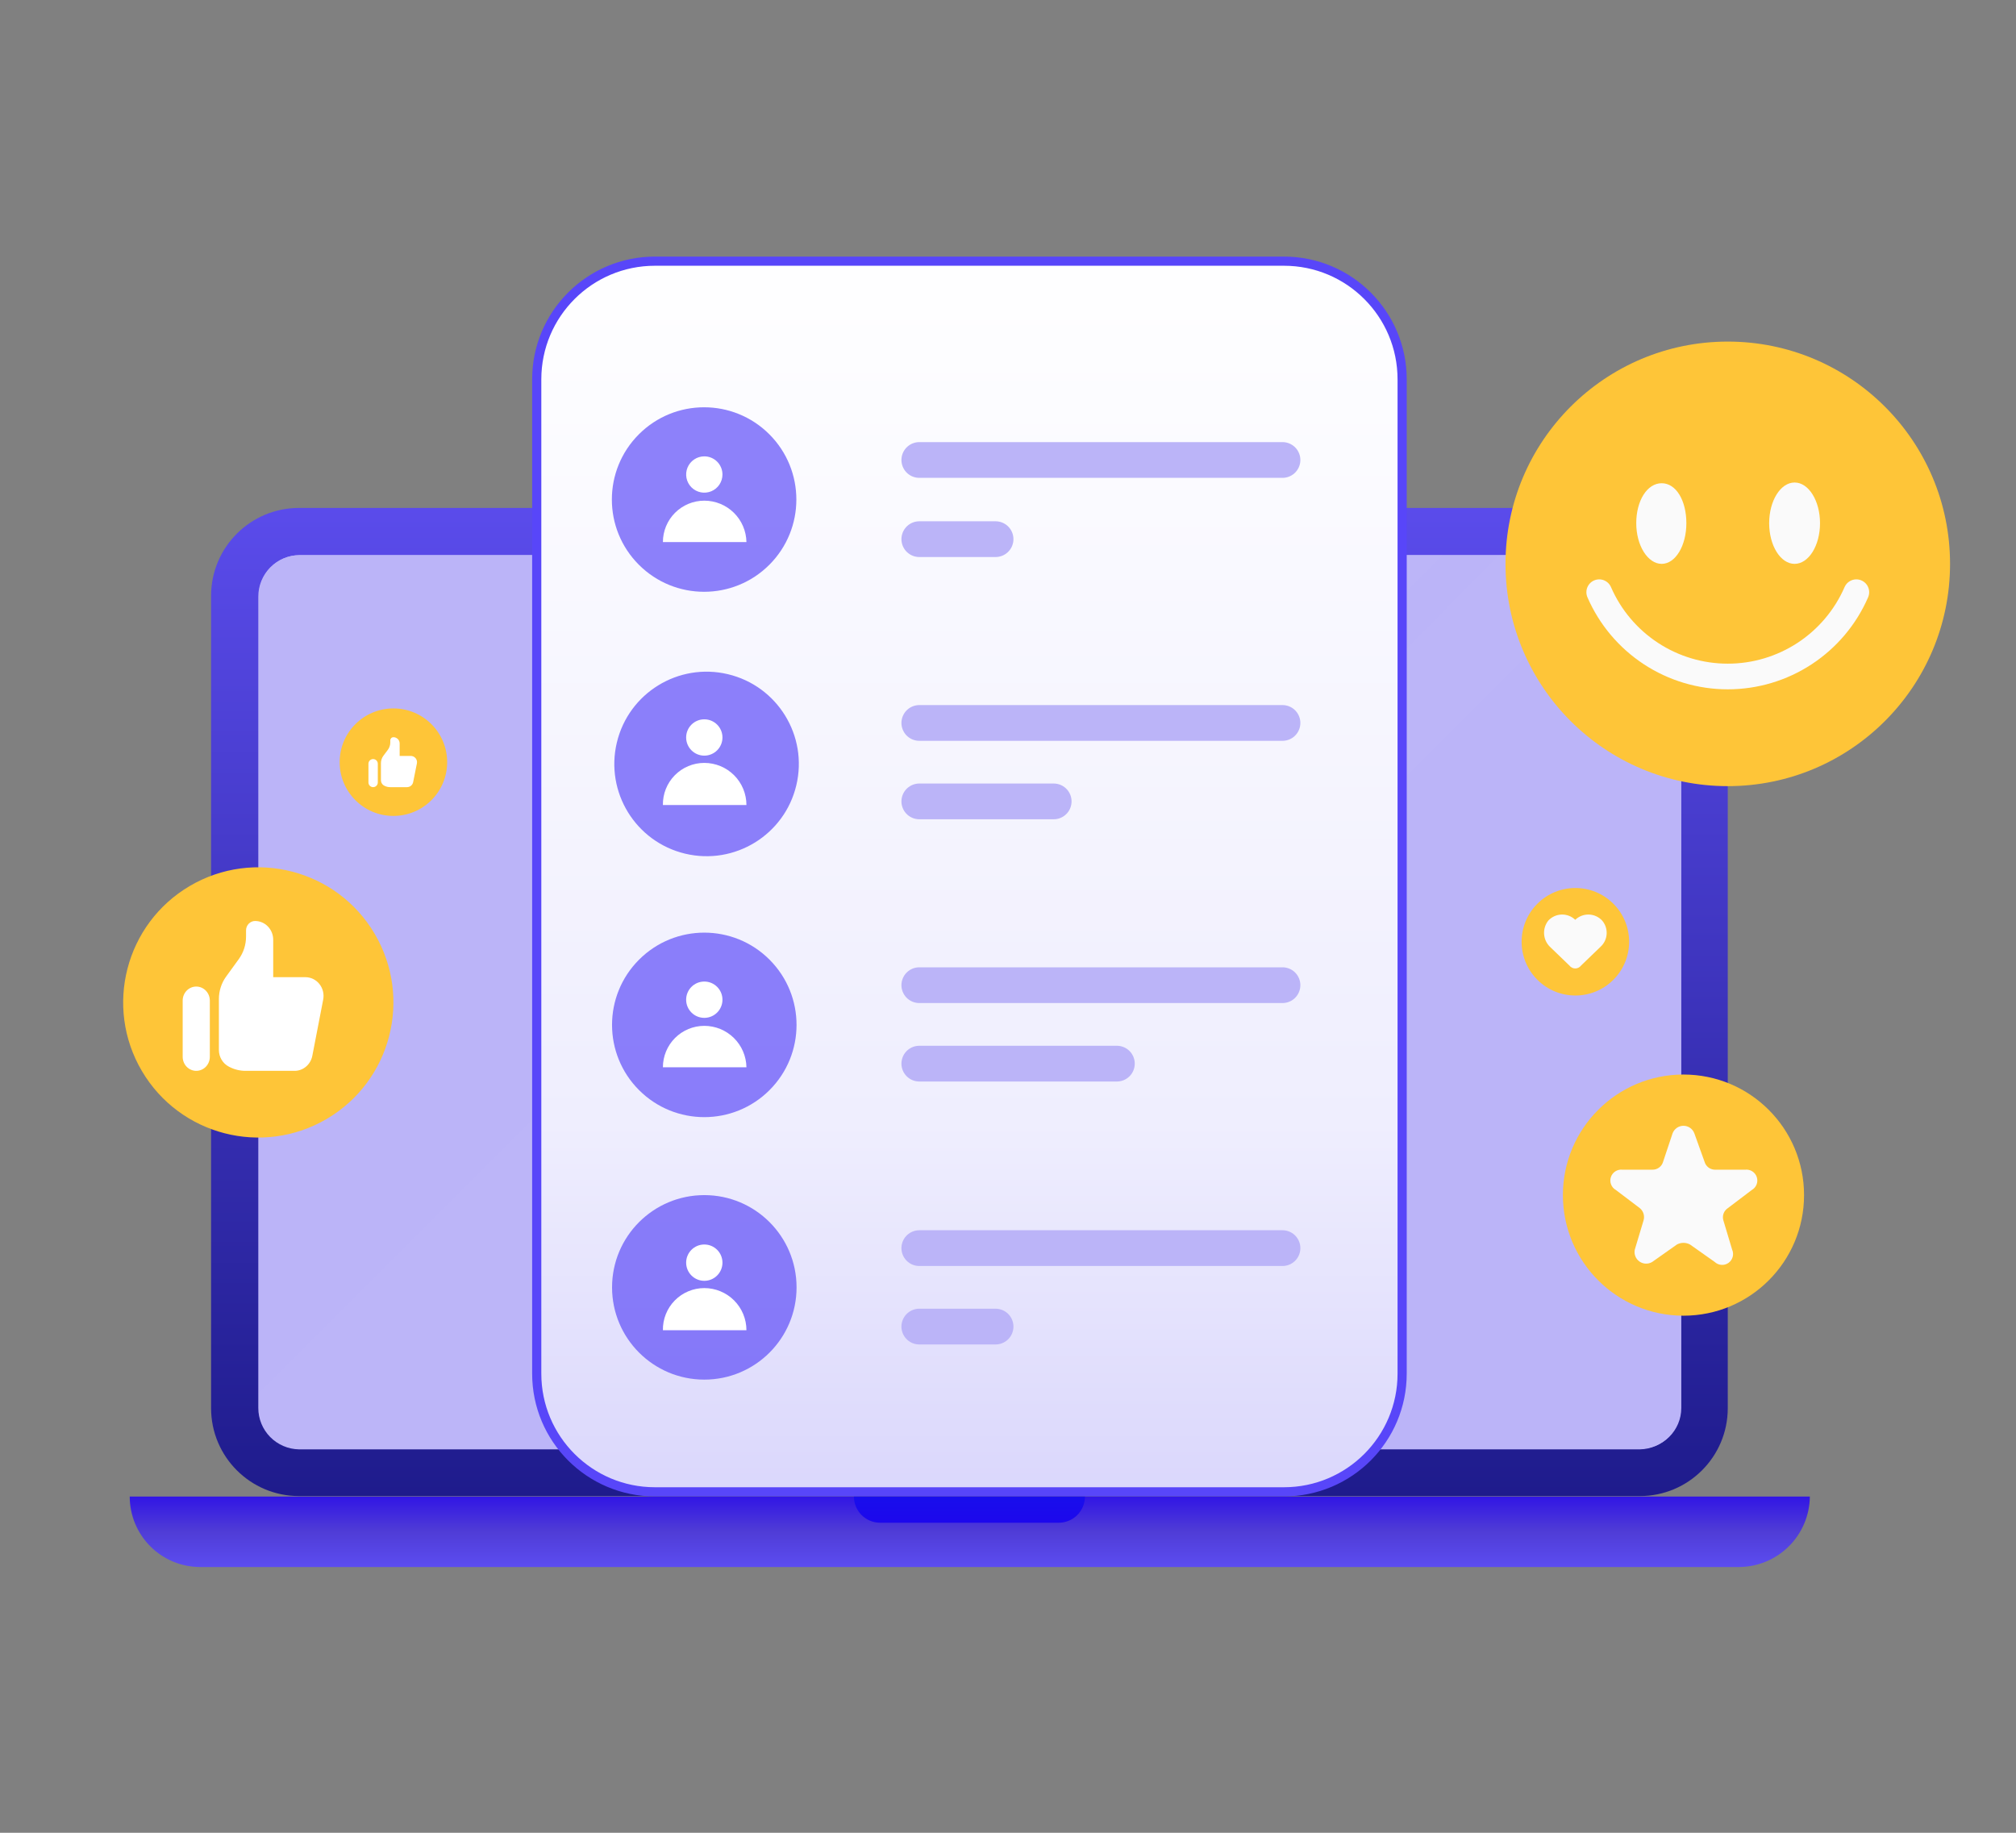 <svg width="220" height="200" viewBox="0 0 220 200" fill="none" xmlns="http://www.w3.org/2000/svg">
<rect x="0" y="0" width="220" height="200" fill="#808080" stroke="none"/>
<path d="M178.955 55.428H32.627C27.329 55.428 23.035 59.722 23.035 65.019V153.664C23.035 158.962 27.329 163.256 32.627 163.256H178.955C184.252 163.256 188.546 158.962 188.546 153.664V65.019C188.546 59.722 184.252 55.428 178.955 55.428Z" fill="url(#paint0_linear_1803_303)"/>
<path d="M183.474 153.64V65.019C183.474 62.568 181.486 60.58 179.035 60.58L32.699 60.58C30.247 60.58 28.259 62.568 28.259 65.019V153.64C28.259 156.092 30.247 158.079 32.699 158.079H179.035C181.486 158.079 183.474 156.092 183.474 153.64Z" fill="#BBB4F8"/>
<path d="M183.394 65.098V153.64C183.394 154.825 182.929 155.962 182.098 156.808C181.268 157.653 180.139 158.138 178.955 158.159H32.627C31.442 158.138 30.313 157.653 29.483 156.808C28.652 155.962 28.187 154.825 28.188 153.64V65.098C28.187 63.914 28.652 62.776 29.483 61.931C30.313 61.086 31.442 60.601 32.627 60.58H178.955C180.139 60.601 181.268 61.086 182.098 61.931C182.929 62.776 183.394 63.914 183.394 65.098Z" fill="url(#paint1_linear_1803_303)"/>
<g style="mix-blend-mode:overlay" opacity="0.14">
<g style="mix-blend-mode:overlay" opacity="0.14">
<path d="M157.395 60.581L59.896 158.159H32.627C31.443 158.138 30.314 157.653 29.484 156.808C28.653 155.963 28.188 154.826 28.189 153.641V152.056L119.663 60.581H157.395Z" fill="white"/>
</g>
<g style="mix-blend-mode:overlay" opacity="0.14">
<path d="M177.529 60.58L80.03 158.159H66.158L163.657 60.58H177.529Z" fill="white"/>
</g>
</g>
<path d="M71.469 28.5H140.114C147.237 28.5 153.011 34.274 153.011 41.396V149.898C153.011 157.02 147.237 162.794 140.114 162.794H71.469C64.346 162.794 58.572 157.02 58.572 149.898V41.396C58.572 34.274 64.346 28.5 71.469 28.5Z" fill="url(#paint2_linear_1803_303)" stroke="#5846F9"/>
<path d="M100.321 50.195H139.955" stroke="#BBB4F8" stroke-width="3.9" stroke-linecap="round" stroke-linejoin="round"/>
<path d="M100.321 58.835H108.644" stroke="#BBB4F8" stroke-width="3.9" stroke-linecap="round" stroke-linejoin="round"/>
<path d="M83.956 61.63C87.887 57.698 87.887 51.324 83.956 47.393C80.025 43.461 73.65 43.461 69.719 47.393C65.788 51.324 65.788 57.698 69.719 61.63C73.65 65.561 80.025 65.561 83.956 61.63Z" fill="#5F4EF8" fill-opacity="0.7"/>
<path d="M78.84 51.78C78.84 52.172 78.724 52.555 78.506 52.881C78.289 53.207 77.979 53.461 77.617 53.611C77.255 53.761 76.856 53.8 76.472 53.724C76.088 53.647 75.734 53.459 75.457 53.181C75.18 52.904 74.992 52.551 74.915 52.167C74.839 51.782 74.878 51.384 75.028 51.022C75.178 50.66 75.432 50.35 75.758 50.133C76.084 49.915 76.467 49.799 76.859 49.799C77.384 49.799 77.888 50.007 78.26 50.379C78.632 50.751 78.84 51.255 78.84 51.78Z" fill="url(#paint3_linear_1803_303)"/>
<path d="M76.859 54.635C75.661 54.635 74.511 55.111 73.664 55.959C72.817 56.806 72.341 57.955 72.341 59.154H81.457C81.436 57.948 80.942 56.799 80.082 55.954C79.222 55.109 78.065 54.635 76.859 54.635V54.635Z" fill="url(#paint4_linear_1803_303)"/>
<path d="M100.321 78.891H139.955" stroke="#BBB4F8" stroke-width="3.9" stroke-linecap="round" stroke-linejoin="round"/>
<path d="M100.321 87.451H114.986" stroke="#BBB4F8" stroke-width="3.9" stroke-linecap="round" stroke-linejoin="round"/>
<path d="M86.899 85.698C88.188 80.289 84.848 74.86 79.439 73.572C74.031 72.283 68.602 75.623 67.314 81.031C66.025 86.44 69.365 91.869 74.773 93.157C80.182 94.446 85.611 91.106 86.899 85.698Z" fill="#5F4EF8" fill-opacity="0.7"/>
<path d="M76.859 82.458C77.953 82.458 78.84 81.571 78.84 80.476C78.84 79.382 77.953 78.495 76.859 78.495C75.764 78.495 74.877 79.382 74.877 80.476C74.877 81.571 75.764 82.458 76.859 82.458Z" fill="url(#paint5_linear_1803_303)"/>
<path d="M76.859 83.251C76.259 83.25 75.665 83.37 75.111 83.602C74.558 83.834 74.056 84.174 73.636 84.602C73.215 85.03 72.884 85.537 72.662 86.095C72.439 86.652 72.33 87.248 72.341 87.848H81.456C81.456 86.629 80.972 85.459 80.11 84.597C79.248 83.735 78.078 83.251 76.859 83.251V83.251Z" fill="url(#paint6_linear_1803_303)"/>
<path d="M100.321 107.506H139.955" stroke="#BBB4F8" stroke-width="3.9" stroke-linecap="round" stroke-linejoin="round"/>
<path d="M100.321 116.068H121.882" stroke="#BBB4F8" stroke-width="3.9" stroke-linecap="round" stroke-linejoin="round"/>
<path d="M83.975 118.958C87.907 115.027 87.907 108.653 83.975 104.721C80.044 100.79 73.67 100.79 69.739 104.721C65.807 108.653 65.807 115.027 69.739 118.958C73.67 122.889 80.044 122.889 83.975 118.958Z" fill="#5F4EF8" fill-opacity="0.7"/>
<path d="M76.859 111.073C77.953 111.073 78.84 110.186 78.84 109.092C78.84 107.997 77.953 107.11 76.859 107.11C75.764 107.11 74.877 107.997 74.877 109.092C74.877 110.186 75.764 111.073 76.859 111.073Z" fill="url(#paint7_linear_1803_303)"/>
<path d="M76.859 111.945C75.661 111.945 74.511 112.421 73.664 113.268C72.817 114.116 72.341 115.265 72.341 116.463H81.457C81.436 115.258 80.942 114.109 80.082 113.264C79.222 112.418 78.065 111.945 76.859 111.945Z" fill="url(#paint8_linear_1803_303)"/>
<path d="M100.321 136.2H139.955" stroke="#BBB4F8" stroke-width="3.9" stroke-linecap="round" stroke-linejoin="round"/>
<path d="M100.321 144.762H108.644" stroke="#BBB4F8" stroke-width="3.9" stroke-linecap="round" stroke-linejoin="round"/>
<path d="M76.859 150.549C82.419 150.549 86.926 146.042 86.926 140.482C86.926 134.922 82.419 130.415 76.859 130.415C71.299 130.415 66.792 134.922 66.792 140.482C66.792 146.042 71.299 150.549 76.859 150.549Z" fill="#5F4EF8" fill-opacity="0.7"/>
<path d="M76.859 139.768C77.953 139.768 78.84 138.88 78.84 137.786C78.84 136.691 77.953 135.804 76.859 135.804C75.764 135.804 74.877 136.691 74.877 137.786C74.877 138.88 75.764 139.768 76.859 139.768Z" fill="url(#paint9_linear_1803_303)"/>
<path d="M76.859 140.56C76.259 140.56 75.665 140.68 75.111 140.912C74.558 141.144 74.056 141.484 73.636 141.912C73.215 142.34 72.884 142.847 72.662 143.404C72.439 143.962 72.33 144.558 72.341 145.158H81.456C81.456 143.939 80.972 142.769 80.11 141.907C79.248 141.045 78.078 140.56 76.859 140.56V140.56Z" fill="url(#paint10_linear_1803_303)"/>
<path d="M189.735 171H21.846C19.807 171 17.851 170.19 16.409 168.748C14.967 167.306 14.157 165.35 14.157 163.311H197.503C197.483 165.358 196.655 167.313 195.2 168.753C193.746 170.193 191.782 171 189.735 171V171Z" fill="url(#paint11_linear_1803_303)"/>
<path d="M115.541 166.165H96.041C95.284 166.165 94.558 165.864 94.023 165.329C93.488 164.794 93.188 164.068 93.188 163.311H118.395C118.395 164.068 118.094 164.794 117.559 165.329C117.024 165.864 116.298 166.165 115.541 166.165V166.165Z" fill="url(#paint12_linear_1803_303)"/>
<path d="M35.67 122.093C42.686 117.96 45.023 108.922 40.89 101.906C36.758 94.89 27.72 92.552 20.704 96.685C13.688 100.818 11.35 109.856 15.483 116.872C19.616 123.888 28.654 126.225 35.67 122.093Z" fill="url(#paint13_linear_1803_303)"/>
<path d="M19.935 109.19C19.935 108.988 19.973 108.789 20.047 108.603C20.122 108.417 20.231 108.248 20.369 108.106C20.506 107.963 20.67 107.85 20.849 107.773C21.029 107.696 21.222 107.657 21.416 107.657C21.611 107.657 21.804 107.696 21.984 107.773C22.163 107.85 22.327 107.963 22.465 108.106C22.602 108.248 22.711 108.417 22.786 108.603C22.86 108.789 22.898 108.988 22.898 109.19V115.322C22.898 115.729 22.742 116.118 22.465 116.406C22.186 116.693 21.81 116.855 21.416 116.855C21.023 116.855 20.647 116.693 20.369 116.406C20.091 116.118 19.935 115.729 19.935 115.322V109.19ZM23.887 109.019V114.569C23.886 114.949 23.988 115.321 24.181 115.644C24.375 115.967 24.651 116.228 24.979 116.398L25.029 116.424C25.577 116.707 26.181 116.855 26.794 116.855H32.145C32.602 116.855 33.045 116.691 33.398 116.392C33.752 116.092 33.994 115.675 34.083 115.212L35.269 109.079C35.326 108.783 35.319 108.477 35.248 108.183C35.178 107.89 35.045 107.616 34.859 107.383C34.674 107.149 34.441 106.96 34.177 106.831C33.913 106.702 33.624 106.635 33.332 106.634H29.814V102.546C29.814 102.004 29.606 101.484 29.236 101.101C28.865 100.718 28.363 100.502 27.838 100.502C27.576 100.502 27.325 100.61 27.14 100.802C26.954 100.993 26.85 101.253 26.85 101.524V102.206C26.85 103.091 26.573 103.951 26.06 104.659L24.677 106.566C24.164 107.274 23.887 108.134 23.887 109.019V109.019Z" fill="white"/>
<path d="M42.931 89.037C46.171 89.037 48.797 86.411 48.797 83.171C48.797 79.932 46.171 77.306 42.931 77.306C39.692 77.306 37.065 79.932 37.065 83.171C37.065 86.411 39.692 89.037 42.931 89.037Z" fill="url(#paint14_linear_1803_303)"/>
<path d="M40.207 83.342C40.207 83.275 40.22 83.208 40.246 83.146C40.272 83.084 40.309 83.028 40.357 82.981C40.404 82.933 40.461 82.895 40.523 82.87C40.584 82.844 40.651 82.831 40.718 82.831C40.785 82.831 40.852 82.844 40.914 82.87C40.976 82.895 41.032 82.933 41.079 82.981C41.127 83.028 41.164 83.084 41.19 83.146C41.216 83.208 41.229 83.275 41.229 83.342V85.386C41.229 85.522 41.175 85.651 41.079 85.747C40.984 85.843 40.854 85.897 40.718 85.897C40.583 85.897 40.453 85.843 40.357 85.747C40.261 85.651 40.207 85.522 40.207 85.386V83.342ZM41.57 83.285V85.135C41.57 85.261 41.605 85.386 41.672 85.493C41.738 85.601 41.833 85.688 41.947 85.745L41.964 85.753C42.153 85.848 42.361 85.897 42.572 85.897H44.417C44.575 85.897 44.728 85.843 44.85 85.743C44.972 85.643 45.055 85.504 45.086 85.349L45.495 83.305C45.514 83.206 45.512 83.104 45.488 83.006C45.463 82.909 45.417 82.817 45.353 82.74C45.29 82.662 45.209 82.599 45.118 82.556C45.027 82.513 44.928 82.49 44.827 82.49H43.614V81.127C43.614 80.947 43.542 80.773 43.414 80.646C43.286 80.518 43.113 80.446 42.932 80.446C42.842 80.446 42.755 80.482 42.692 80.546C42.628 80.61 42.592 80.696 42.592 80.787V81.014C42.592 81.309 42.496 81.596 42.319 81.832L41.842 82.467C41.665 82.703 41.57 82.99 41.57 83.285V83.285Z" fill="white"/>
<path d="M176.063 106.916C178.354 104.626 178.354 100.912 176.063 98.621C173.773 96.33 170.059 96.33 167.768 98.621C165.477 100.912 165.477 104.626 167.768 106.916C170.059 109.207 173.773 109.207 176.063 106.916Z" fill="url(#paint15_linear_1803_303)"/>
<path d="M174.834 100.451C174.648 100.252 174.423 100.091 174.175 99.979C173.926 99.867 173.657 99.806 173.384 99.798C173.111 99.791 172.84 99.838 172.585 99.936C172.33 100.035 172.098 100.183 171.901 100.372V100.372C171.704 100.183 171.472 100.035 171.217 99.936C170.963 99.838 170.691 99.791 170.418 99.798C170.145 99.806 169.877 99.867 169.628 99.979C169.379 100.091 169.155 100.252 168.968 100.451C168.638 100.863 168.472 101.382 168.501 101.908C168.531 102.435 168.753 102.932 169.127 103.305L171.267 105.366C171.341 105.464 171.437 105.544 171.547 105.599C171.657 105.654 171.778 105.683 171.901 105.683C172.024 105.683 172.146 105.654 172.256 105.599C172.366 105.544 172.461 105.464 172.535 105.366L174.675 103.305C175.066 102.942 175.3 102.442 175.33 101.91C175.359 101.378 175.182 100.855 174.834 100.451Z" fill="#FAFAFA"/>
<path d="M183.712 143.574C190.979 143.574 196.871 137.682 196.871 130.415C196.871 123.148 190.979 117.257 183.712 117.257C176.445 117.257 170.554 123.148 170.554 130.415C170.554 137.682 176.445 143.574 183.712 143.574Z" fill="url(#paint16_linear_1803_303)"/>
<path d="M184.9 123.677L186.01 126.768C186.078 127.013 186.222 127.23 186.422 127.387C186.621 127.544 186.866 127.633 187.12 127.64H190.449C190.722 127.61 190.997 127.674 191.228 127.823C191.459 127.972 191.631 128.197 191.715 128.458C191.799 128.72 191.79 129.002 191.689 129.258C191.588 129.513 191.402 129.726 191.163 129.86L188.547 131.842C188.332 131.984 188.17 132.193 188.084 132.436C187.998 132.679 187.994 132.943 188.071 133.189L189.022 136.36C189.134 136.611 189.155 136.893 189.082 137.158C189.009 137.422 188.847 137.654 188.623 137.813C188.399 137.971 188.127 138.048 187.853 138.028C187.579 138.009 187.32 137.896 187.12 137.707L184.425 135.805C184.206 135.687 183.96 135.625 183.711 135.625C183.462 135.625 183.217 135.687 182.998 135.805L180.303 137.707C180.091 137.837 179.846 137.902 179.598 137.893C179.35 137.885 179.11 137.804 178.908 137.661C178.705 137.517 178.549 137.318 178.459 137.086C178.369 136.855 178.348 136.603 178.401 136.36L179.352 133.189C179.426 132.95 179.428 132.695 179.357 132.456C179.287 132.216 179.147 132.002 178.955 131.842L176.34 129.86C176.1 129.726 175.914 129.513 175.813 129.258C175.713 129.002 175.703 128.72 175.788 128.458C175.872 128.197 176.044 127.972 176.274 127.823C176.505 127.674 176.78 127.61 177.053 127.64H180.303C180.57 127.65 180.833 127.569 181.049 127.411C181.265 127.253 181.421 127.026 181.492 126.768L182.522 123.677C182.613 123.434 182.775 123.225 182.987 123.077C183.2 122.929 183.453 122.85 183.711 122.85C183.97 122.85 184.223 122.929 184.436 123.077C184.648 123.225 184.81 123.434 184.9 123.677Z" fill="#FAFAFA"/>
<path d="M188.547 85.787C201.943 85.787 212.803 74.927 212.803 61.531C212.803 48.135 201.943 37.275 188.547 37.275C175.151 37.275 164.291 48.135 164.291 61.531C164.291 74.927 175.151 85.787 188.547 85.787Z" fill="url(#paint17_linear_1803_303)"/>
<path d="M184.028 57.092C184.028 59.549 182.839 61.531 181.333 61.531C179.827 61.531 178.559 59.549 178.559 57.092C178.559 54.635 179.748 52.732 181.333 52.732C182.918 52.732 184.028 54.635 184.028 57.092Z" fill="#FAFAFA"/>
<path d="M195.839 61.531C197.371 61.531 198.613 59.544 198.613 57.092C198.613 54.641 197.371 52.653 195.839 52.653C194.307 52.653 193.064 54.641 193.064 57.092C193.064 59.544 194.307 61.531 195.839 61.531Z" fill="#FAFAFA"/>
<path d="M202.577 64.623C201.389 67.356 199.428 69.683 196.936 71.317C194.443 72.952 191.528 73.822 188.547 73.822C185.566 73.822 182.651 72.952 180.158 71.317C177.666 69.683 175.705 67.356 174.517 64.623" stroke="#FAFAFA" stroke-width="2.8" stroke-miterlimit="10" stroke-linecap="round"/>
<defs>
<linearGradient id="paint0_linear_1803_303" x1="105.807" y1="54.223" x2="105.807" y2="165.618" gradientUnits="userSpaceOnUse">
<stop stop-color="#5B4CEC"/>
<stop offset="1" stop-color="#1D1A8A"/>
</linearGradient>
<linearGradient id="paint1_linear_1803_303" x1="63338.4" y1="17477.4" x2="75877.2" y2="41924.8" gradientUnits="userSpaceOnUse">
<stop stop-color="#BBB4F8"/>
<stop offset="1" stop-color="#7168C1"/>
</linearGradient>
<linearGradient id="paint2_linear_1803_303" x1="105.807" y1="26.478" x2="105.807" y2="293.515" gradientUnits="userSpaceOnUse">
<stop stop-color="white"/>
<stop offset="0.36" stop-color="#EFEEFE"/>
<stop offset="0.74" stop-color="#BBB4F8"/>
</linearGradient>
<linearGradient id="paint3_linear_1803_303" x1="1884.64" y1="873.232" x2="1884.64" y2="912.588" gradientUnits="userSpaceOnUse">
<stop stop-color="white"/>
<stop offset="0.36" stop-color="#EFEEFE"/>
<stop offset="0.74" stop-color="#BBB4F8"/>
</linearGradient>
<linearGradient id="paint4_linear_1803_303" x1="4234.79" y1="1020.78" x2="4234.79" y2="1072.06" gradientUnits="userSpaceOnUse">
<stop stop-color="white"/>
<stop offset="0.36" stop-color="#EFEEFE"/>
<stop offset="0.74" stop-color="#BBB4F8"/>
</linearGradient>
<linearGradient id="paint5_linear_1803_303" x1="1884.64" y1="1049.17" x2="1884.64" y2="1088.52" gradientUnits="userSpaceOnUse">
<stop stop-color="white"/>
<stop offset="0.36" stop-color="#EFEEFE"/>
<stop offset="0.74" stop-color="#BBB4F8"/>
</linearGradient>
<linearGradient id="paint6_linear_1803_303" x1="4235.11" y1="1232.54" x2="4235.11" y2="1284.72" gradientUnits="userSpaceOnUse">
<stop stop-color="white"/>
<stop offset="0.36" stop-color="#EFEEFE"/>
<stop offset="0.74" stop-color="#BBB4F8"/>
</linearGradient>
<linearGradient id="paint7_linear_1803_303" x1="1884.64" y1="1221.06" x2="1884.64" y2="1260.42" gradientUnits="userSpaceOnUse">
<stop stop-color="white"/>
<stop offset="0.36" stop-color="#EFEEFE"/>
<stop offset="0.74" stop-color="#BBB4F8"/>
</linearGradient>
<linearGradient id="paint8_linear_1803_303" x1="4234.79" y1="1404.75" x2="4234.79" y2="1455.99" gradientUnits="userSpaceOnUse">
<stop stop-color="white"/>
<stop offset="0.36" stop-color="#EFEEFE"/>
<stop offset="0.74" stop-color="#BBB4F8"/>
</linearGradient>
<linearGradient id="paint9_linear_1803_303" x1="1884.64" y1="1392.99" x2="1884.64" y2="1432.35" gradientUnits="userSpaceOnUse">
<stop stop-color="white"/>
<stop offset="0.36" stop-color="#EFEEFE"/>
<stop offset="0.74" stop-color="#BBB4F8"/>
</linearGradient>
<linearGradient id="paint10_linear_1803_303" x1="4235.11" y1="1622.21" x2="4235.11" y2="1674.39" gradientUnits="userSpaceOnUse">
<stop stop-color="white"/>
<stop offset="0.36" stop-color="#EFEEFE"/>
<stop offset="0.74" stop-color="#BBB4F8"/>
</linearGradient>
<linearGradient id="paint11_linear_1803_303" x1="105.807" y1="161.226" x2="105.807" y2="178.388" gradientUnits="userSpaceOnUse">
<stop stop-color="#2100ED"/>
<stop offset="0.34" stop-color="#4F3CD6"/>
<stop offset="0.64" stop-color="#6052F9"/>
<stop offset="0.87" stop-color="#4C47FF"/>
<stop offset="1" stop-color="#141335"/>
</linearGradient>
<linearGradient id="paint12_linear_1803_303" x1="105.807" y1="169.431" x2="105.807" y2="162.138" gradientUnits="userSpaceOnUse">
<stop stop-color="#2100EE"/>
<stop offset="1" stop-color="#1711EB"/>
</linearGradient>
<linearGradient id="paint13_linear_1803_303" x1="11667.3" y1="7890.48" x2="11667.3" y2="8985.06" gradientUnits="userSpaceOnUse">
<stop stop-color="#FEC538"/>
<stop offset="1" stop-color="#FF9800"/>
</linearGradient>
<linearGradient id="paint14_linear_1803_303" x1="4891.27" y1="2933.48" x2="4891.27" y2="3107.7" gradientUnits="userSpaceOnUse">
<stop stop-color="#FEC538"/>
<stop offset="1" stop-color="#FF9800"/>
</linearGradient>
<linearGradient id="paint15_linear_1803_303" x1="6929.57" y1="3231.14" x2="6929.57" y2="3405.24" gradientUnits="userSpaceOnUse">
<stop stop-color="#FEC538"/>
<stop offset="1" stop-color="#FF9800"/>
</linearGradient>
<linearGradient id="paint16_linear_1803_303" x1="15735.2" y1="7852.32" x2="15735.2" y2="8727.36" gradientUnits="userSpaceOnUse">
<stop stop-color="#FEC538"/>
<stop offset="1" stop-color="#FF9800"/>
</linearGradient>
<linearGradient id="paint17_linear_1803_303" x1="29151.1" y1="9398.61" x2="29151.1" y2="12370.9" gradientUnits="userSpaceOnUse">
<stop stop-color="#FEC538"/>
<stop offset="1" stop-color="#FF9800"/>
</linearGradient>
</defs>
</svg>
